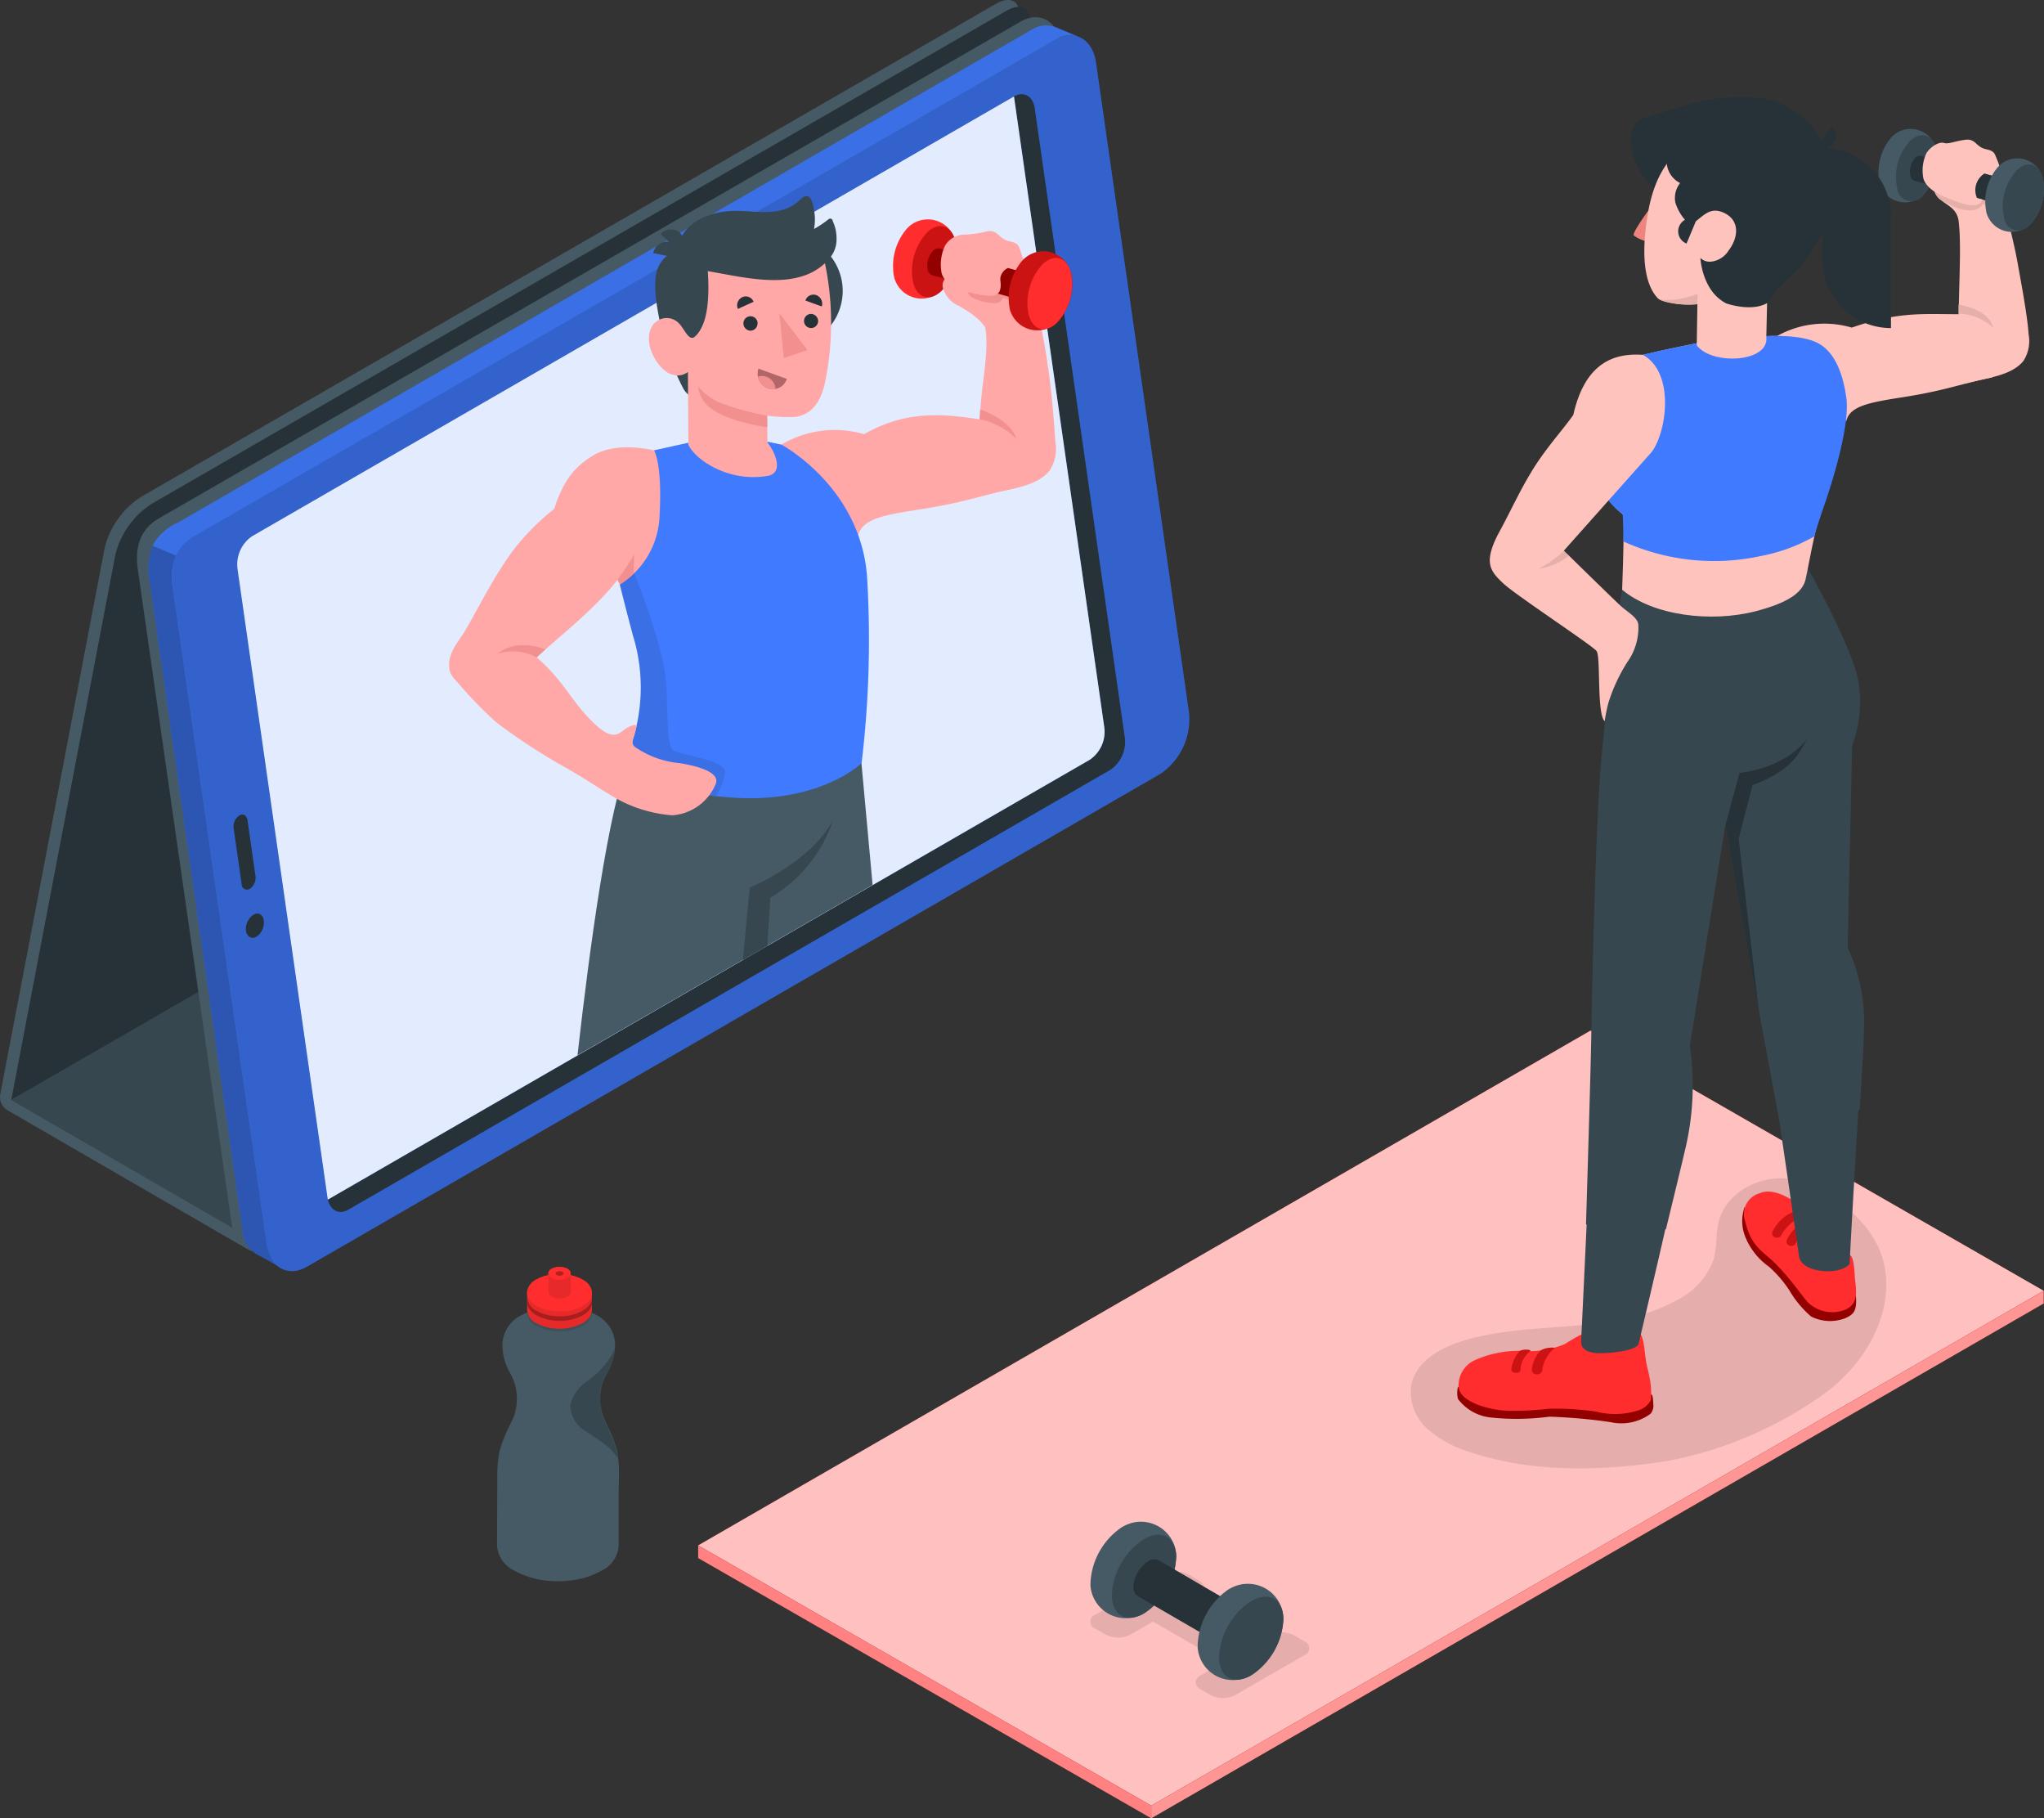 <svg xmlns="http://www.w3.org/2000/svg" width="191.284" height="170.117" viewBox="0 0 191.284 170.117">
  <rect x="0" y="0" width="191.284" height="170.117" fill="#333333" stroke="none"/>
  <g id="gym" transform="translate(-0.037 0.286)">
    <g id="Group_13239" data-name="Group 13239">
      <path id="Path_14426" data-name="Path 14426" d="M83.572,54.811,85.4,53.757l9.96-52.109C95.694-.092,94.723-.787,93.187.1L13.213,46.215a7.972,7.972,0,0,0-3.379,4.752L.064,102.084a1.426,1.426,0,0,0,.669,1.5l22.414,12.972L106.8,68.284,83.572,54.812Z" fill="#455a64"/>
      <path id="Path_14427" data-name="Path 14427" d="M10.835,51.609,1.091,102.628,86.566,53.607l9.8-51.32C96.7.551,95.725-.145,94.192.741L14.218,46.857a7.972,7.972,0,0,0-3.384,4.752h0Z" fill="#263238"/>
      <path id="Path_14428" data-name="Path 14428" d="M84.728,54.333,1.074,102.628,23.8,115.755l83.65-48.3L84.728,54.333Z" fill="#37474f"/>
      <path id="Path_14429" data-name="Path 14429" d="M95.547,1.737l-80.6,46.449c-1.771,1.019-2.321,2.657-2.006,4.845l8.751,61.05c.314,2.174,2.046,3.45,3.813,2.427l79.881-46.094a6.119,6.119,0,0,0,2.635-5.788L99.312,3.832c-.31-2.175-2-3.113-3.764-2.095h0Z" fill="#455a64"/>
      <path id="Path_14430" data-name="Path 14430" d="M100.981,3.159a2.493,2.493,0,0,0-2.174.27l-79.881,46.1a5.35,5.35,0,0,0-2.037,2.338l-2.578-1.094a4.862,4.862,0,0,1,2.4-2.179l79.876-46.1a2.445,2.445,0,0,1,2.259-.23l2.134.895Z" fill="#407bff"/>
      <path id="Path_14431" data-name="Path 14431" d="M100.981,3.159a2.493,2.493,0,0,0-2.174.27l-79.881,46.1a5.35,5.35,0,0,0-2.037,2.338l-2.578-1.094a4.862,4.862,0,0,1,2.4-2.179l79.876-46.1a2.445,2.445,0,0,1,2.259-.23l2.134.895Z" opacity="0.1"/>
      <path id="Path_14432" data-name="Path 14432" d="M24.28,117.181a2.8,2.8,0,0,1-1.55-2.343L14.076,54.382a6.232,6.232,0,0,1,.235-3.605l2.578,1.094c-.066.142-.128.288-.19.443s-.089.239-.128.359a.187.187,0,0,0,0,.053c-.049.137-.089.279-.124.416a4.34,4.34,0,0,0-.093.443,2.844,2.844,0,0,0-.044.332,5.031,5.031,0,0,0,0,1.413L25,116.1a2.8,2.8,0,0,0,1.572,2.361l-2.29-1.285Z" fill="#407bff"/>
      <path id="Path_14433" data-name="Path 14433" d="M26.57,118.466l-.128-.053-2.161-1.227a2.791,2.791,0,0,1-1.55-2.343L14.076,54.386a6.245,6.245,0,0,1,.23-3.609l2.214.93a5.439,5.439,0,0,0-.3,3.02l.089.593L25,116.114a2.012,2.012,0,0,0,.04.226.95.95,0,0,0,.027.12.981.981,0,0,0,.04.164.529.529,0,0,0,.044.164l.053.155a1.325,1.325,0,0,0,.075.182c.027.062.053.12.084.177s.058.111.089.164a2.657,2.657,0,0,0,.319.443l.115.12.128.115a2.113,2.113,0,0,0,.558.323h0Z" opacity="0.3"/>
      <path id="Path_14434" data-name="Path 14434" d="M98.807,3.434,18.2,49.878C16.433,50.9,15.888,52.535,16.2,54.75l8.791,61.382c.31,2.179,2,3.1,3.765,2.095l79.885-46.121a6.175,6.175,0,0,0,2.657-5.788l-8.7-60.789c-.332-2.179-2.02-3.113-3.787-2.094Z" fill="#407bff"/>
      <path id="Path_14435" data-name="Path 14435" d="M98.807,3.434,18.2,49.878C16.433,50.9,15.888,52.535,16.2,54.75l8.791,61.382c.31,2.179,2,3.1,3.765,2.095l79.885-46.121a6.175,6.175,0,0,0,2.657-5.788l-8.7-60.789c-.332-2.179-2.02-3.113-3.787-2.094Z" opacity="0.2"/>
      <path id="Path_14436" data-name="Path 14436" d="M103.944,71.742l-71.3,41.143c-.917.531-1.771.044-1.953-1.085L22.256,52.885a3.193,3.193,0,0,1,1.364-3l71.3-41.143c.917-.531,1.771-.044,1.949,1.085l8.437,58.925a3.175,3.175,0,0,1-1.364,2.994h0Z" fill="#263238"/>
      <path id="Path_14437" data-name="Path 14437" d="M22.256,52.885l8.437,58.925.027.133,71.3-41.148a3.166,3.166,0,0,0,1.364-3L94.927,8.739l-71.3,41.143a3.193,3.193,0,0,0-1.368,3h0Z" fill="#407bff"/>
      <path id="Path_14438" data-name="Path 14438" d="M22.256,52.885l8.437,58.925.027.133,71.3-41.148a3.166,3.166,0,0,0,1.364-3L94.927,8.739l-71.3,41.143a3.193,3.193,0,0,0-1.368,3h0Z" fill="#fff" opacity="0.85"/>
      <path id="Path_14439" data-name="Path 14439" d="M24.723,85.843a1.594,1.594,0,0,1-.686,1.506c-.443.266-.886.022-.983-.545a1.6,1.6,0,0,1,.709-1.51c.443-.266.886-.022.961.549h0Z" fill="#263238"/>
      <path id="Path_14440" data-name="Path 14440" d="M22.433,76.007a1.249,1.249,0,0,0-.536,1.174l.753,5.248a.5.5,0,0,0,.762.443,1.249,1.249,0,0,0,.536-1.174L23.2,76.45c-.084-.456-.425-.646-.762-.443Z" fill="#263238"/>
      <path id="Path_14441" data-name="Path 14441" d="M81.7,82.509l-9.845,5.682-2.3,1.329L54.081,98.443C55.179,88.7,57,75.037,58.953,70.666l21.7.443,1.045,11.4Z" fill="#455a64"/>
      <path id="Path_14442" data-name="Path 14442" d="M78,76.437A13.335,13.335,0,0,1,72.124,83.7l-.27,4.513-2.3,1.328.647-6.785s5.646-2.3,7.8-6.32Z" fill="#37474f"/>
      <path id="Path_14443" data-name="Path 14443" d="M73.156,41.313a9.818,9.818,0,0,1,7.746-.979c4.057-2.325,7.622-1.869,11.041-1.351.846.128,3.649-.279,4.181.2a2.817,2.817,0,0,1,.713,1.652l-1.705,4.54c-2.963.589-4.672,1.329-8.915,1.984-3.344.527-5.483.855-5.85,2.436a26.214,26.214,0,0,1-7.21-8.485h0Z" fill="#ffa8a7"/>
      <path id="Path_14444" data-name="Path 14444" d="M98.28,43.717a3.712,3.712,0,0,0,.514-2.7c-.1-1.811-.412-5.372-.682-6.935A44.118,44.118,0,0,0,97,28.434c-.669-2.064-.443-3.348-1.373-4.748s-5.43-2.431-6.417-.372c-.554,1.183,1.475,1.771,1.532,2.657,0,0-1.585,1.24-.443,1.665.886.337,1.745.479,2.011,3.282.235,2.476-.593,5.235-.593,8.977,0,1.541.775,6.076.775,6.076,1.9-.513,4.535-.677,5.793-2.254h0Z" fill="#ffa8a7"/>
      <path id="Path_14445" data-name="Path 14445" d="M90.432,27.273c.133.487,2.369.886,2.87.788a.779.779,0,0,0,.616-.483l1.537.469.058-1.28-4.978-.239a2.184,2.184,0,0,0-.1.744h0Z" fill="#f28f8f"/>
      <path id="Path_14446" data-name="Path 14446" d="M95.131,40.741s-.306-1.621-3.37-2.719c0,.3-.049.642-.049.917a6.9,6.9,0,0,1,3.419,1.8Z" fill="#f28f8f"/>
      <path id="Path_14447" data-name="Path 14447" d="M89.431,22.207a2.657,2.657,0,0,0-4.451-1.183l-.049.058a.38.38,0,0,0-.058.062,5.35,5.35,0,0,0-1.151,4.535.73.73,0,0,0,.071.23,2.657,2.657,0,0,0,3.171,1.652,2.835,2.835,0,0,0,.549-.217,2.493,2.493,0,0,0,.678-.487A5.337,5.337,0,0,0,89.449,22.2l-.018.009Z" fill="#ff2d2d"/>
      <path id="Path_14448" data-name="Path 14448" d="M86.752,21.507a5.337,5.337,0,0,0-1.258,4.659c.394,1.484,1.6,1.811,2.688.726a5.337,5.337,0,0,0,1.258-4.659c-.394-1.484-1.6-1.811-2.688-.726Z" fill="#cc1313"/>
      <path id="Path_14449" data-name="Path 14449" d="M97.089,25.5h-.022l-9.088-2.533a.633.633,0,0,0-.638.221,2.046,2.046,0,0,0-.487,1.772.651.651,0,0,0,.443.509l9.1,2.551a.642.642,0,0,0,.629-.226,2.046,2.046,0,0,0,.483-1.771.66.66,0,0,0-.416-.523h0Z" fill="#920000"/>
      <path id="Path_14450" data-name="Path 14450" d="M95.977,27.517c.151.571.611.7,1.032.279a2.046,2.046,0,0,0,.483-1.771.562.562,0,0,0-1.032-.279,2.046,2.046,0,0,0-.483,1.771Z" fill="#455a64"/>
      <path id="Path_14451" data-name="Path 14451" d="M95.791,23.987c-.421-1.222-.279-1.475-1.293-1.7s-1.023-1.063-2.033-.943a10.391,10.391,0,0,1-2.214.323A2.092,2.092,0,0,0,88.479,22.7a4.106,4.106,0,0,0-.354,2.365c.058.686.762,1.537,2.214,1.909s2.927.691,3.233,0c.239-.549.022-1.019.093-1.329a1.271,1.271,0,0,1,.7-.859l.713.195.713-.992Z" fill="#ffa8a7"/>
      <path id="Path_14452" data-name="Path 14452" d="M100.246,25.188A2.657,2.657,0,0,0,95.8,24l-.053.053-.058.062a5.376,5.376,0,0,0-1.147,4.539.74.74,0,0,0,.075.23,2.657,2.657,0,0,0,3.171,1.648,2.835,2.835,0,0,0,1.222-.7,5.314,5.314,0,0,0,1.262-4.659.062.062,0,0,1-.022.013h0Z" fill="#cc1313"/>
      <path id="Path_14453" data-name="Path 14453" d="M97.563,24.488A5.337,5.337,0,0,0,96.3,29.147c.4,1.484,1.6,1.811,2.688.726a5.345,5.345,0,0,0,1.263-4.66c-.4-1.488-1.6-1.811-2.693-.726h0Z" fill="#ff2d2d"/>
      <path id="Path_14454" data-name="Path 14454" d="M92.23,30.444c-.226-.735-1.643-1.665-2.52-2.139a2.6,2.6,0,0,1-1.435-1.665.886.886,0,0,1,.155-.771,3.351,3.351,0,0,1,.673-.443l.957-.5c.363-.195.709-.443,1.058-.664a1.192,1.192,0,0,1,.27-.137.368.368,0,0,1,.3.035c.345.244.3.912.16,1.249a2.954,2.954,0,0,1-.66.846,1.878,1.878,0,0,0-.549.762c-.053.279.3.492.5.585a5.99,5.99,0,0,0,1.2.412c.536.106-.266,1.918-.107,2.436h0Z" fill="#ffa8a7"/>
      <path id="Path_14455" data-name="Path 14455" d="M79.564,48.128a8.86,8.86,0,0,0-8.087-7.011l-5.957-.1s-1.537.257-4.194.815-4.03,1.811-4.265,3.928a12.535,12.535,0,0,0,.381,4.584l.585,4.061s2.055,5.651,2.214,7.816a18.3,18.3,0,0,1-1.3,8.446c7.839,3.446,15.146,4.535,21.218.16.912-5.283,1.081-13.193-.6-22.7Z" fill="#ffa8a7"/>
      <path id="Path_14456" data-name="Path 14456" d="M81.167,53.5c-.718-8.335-8.012-12.192-8.012-12.192L68.213,40.3l-6.971,1.55s1.741,8.654-3.2,12.551c0,0,.368,1.541,1.213,4.721a16.5,16.5,0,0,1-1.1,12.489s2.17,2.143,10.4,2.724,12.113-3.224,12.113-3.224a96.884,96.884,0,0,0,.5-17.6Z" fill="#407bff"/>
      <path id="Path_14457" data-name="Path 14457" d="M67.018,74.2A5.284,5.284,0,0,0,67.9,71.92c-.044-1.089-4.079-1.559-4.823-1.988s-.479-3.946-.753-6.78-2.046-7.529-2.923-9.788l.195-.6A7.684,7.684,0,0,1,58.058,54.4s.368,1.541,1.213,4.721a16.5,16.5,0,0,1-1.1,12.489c-.013,0,1.909,1.869,8.849,2.587Z" opacity="0.1"/>
      <path id="Path_14458" data-name="Path 14458" d="M61.242,41.853s-3.4-.885-5.638.443c-1.842,1.09-2.843,2.4-3.707,5.035a22.094,22.094,0,0,0-3.884,3.933c-2.037,2.786-3.543,6.036-4.681,7.821-.62.965-1.444,1.891-1.231,3.282.084.54.443.85,1.067,1.448l6.245-1.741c1.834-2,5.9-4.872,8.415-8.118l.217.443a7.9,7.9,0,0,0,3.707-6.231c.3-5.141-.509-6.315-.509-6.315Z" fill="#ffa8a7"/>
      <path id="Path_14459" data-name="Path 14459" d="M42.478,63.1a37.945,37.945,0,0,0,3.986,4.181,55.973,55.973,0,0,0,6.643,4.327c1.878,1.081,2.591,1.612,4.039,2.476a12.749,12.749,0,0,0,5.806,1.909,4.748,4.748,0,0,0,4.026-2.847c.527-1.023-1.129-1.678-3.357-2.037A8.645,8.645,0,0,1,59.613,69.7c-.443-.248-.443-.554-.27-1.05a6.2,6.2,0,0,0,.279-1.085c-.106-.075-.642,0-1.258.487-.744.6-1.368.744-3.136-1.067-1.829-1.878-2.573-3.725-4.965-5.757S42.478,63.1,42.478,63.1h0Z" fill="#ffa8a7"/>
      <path id="Path_14460" data-name="Path 14460" d="M59.347,52.61c.044-.673.035-1,.035-1a25.991,25.991,0,0,1-1.555,2.33l.217.443a6.777,6.777,0,0,0,1.329-1.041,3.427,3.427,0,0,1-.027-.735Z" fill="#f28f8f"/>
      <path id="Path_14461" data-name="Path 14461" d="M50.255,61.215a4.659,4.659,0,0,0-3.64-.328s1.519-1.519,4.455-.412l-.815.74Z" fill="#f28f8f"/>
      <path id="Path_14462" data-name="Path 14462" d="M63.413,23.164a2.746,2.746,0,0,0-1.9,1.9c-.332,1.094-.142,3.162.545,5.873a22.34,22.34,0,0,0,1.935,5.146,2.068,2.068,0,0,0,1.209.952l-.1-3.215-.133-2.245a9.2,9.2,0,0,0,1.577-3.587,5.751,5.751,0,0,0-.253-2.919l-2.883-1.9Z" fill="#37474f"/>
      <path id="Path_14463" data-name="Path 14463" d="M63.559,23.881l-2.392-.491a1.329,1.329,0,0,1,1.484-1.05,1.258,1.258,0,0,1,.911,1.528l0,.013h0Z" fill="#37474f"/>
      <path id="Path_14464" data-name="Path 14464" d="M63.621,23.265l-1.771-1.652a1.293,1.293,0,0,1,1.807-.133,1.249,1.249,0,0,1-.016,1.766l-.019.019h0Z" fill="#37474f"/>
      <path id="Path_14465" data-name="Path 14465" d="M68.43,26.981A5.235,5.235,0,1,0,73.616,21.7a5.235,5.235,0,0,0-5.186,5.284h0Z" fill="#37474f"/>
      <path id="Path_14466" data-name="Path 14466" d="M65.056,31.215c-.54.474-.988-.74-1.444-1.209a1.59,1.59,0,0,0-2.657.443c-.709,1.546.673,3.809,1.816,4.252a1.625,1.625,0,0,0,1.643-.186l.044,6.825c.784,1.528,3.875,3.5,7.4,2.9,1.51-.257.806-2.1,0-3.131l-.031-2.516a12.917,12.917,0,0,0,2.71.115c1.479-.244,2.241-1.364,2.657-2.967a27.372,27.372,0,0,0-.062-11.887c-1.661-1.271-7.4-1.023-10.859,1.2.306,4.442-.682,5.7-1.218,6.165h0Z" fill="#ffa8a7"/>
      <path id="Path_14467" data-name="Path 14467" d="M77.956,20.325a.266.266,0,0,0-.213-.164.368.368,0,0,0-.2.089,9.419,9.419,0,0,1-1.329.886,4.7,4.7,0,0,0,0-1.771c-.066-.363-.177-1.209-.629-1.293-.266-.053-.5.173-.7.359-1.794,1.7-4.159.934-6.333,1.019-1.82.066-4.012.824-4.823,2.6a1.658,1.658,0,0,0,.314,2.214,5.177,5.177,0,0,0,2.214.815c3.632.607,8.857,2.068,11.515-1.329a2.684,2.684,0,0,0,.549-1.771,3.685,3.685,0,0,0-.372-1.616l.009-.031Z" fill="#37474f"/>
      <path id="Path_14468" data-name="Path 14468" d="M71.831,38.607a25.313,25.313,0,0,1-4.464-1.236,5.37,5.37,0,0,1-2.006-1.515,2.9,2.9,0,0,0,1.191,2.055c1.771,1.329,5.292,1.772,5.292,1.772l-.013-1.076Z" fill="#f28f8f"/>
      <path id="Path_14469" data-name="Path 14469" d="M70.928,29.962a.673.673,0,0,1-.651.691.682.682,0,0,1-.669-.686.664.664,0,0,1,1.329,0l-.009,0Z" fill="#263238"/>
      <path id="Path_14470" data-name="Path 14470" d="M70.561,27.947l-1.47.669a.85.85,0,0,1,.416-1.1.788.788,0,0,1,1.041.4l.013.031h0Z" fill="#263238"/>
      <path id="Path_14471" data-name="Path 14471" d="M71.017,34.2l2.657.965a1.386,1.386,0,0,1-1.744.895l-.027-.009a1.475,1.475,0,0,1-.886-1.851h0Z" fill="#b16668"/>
      <path id="Path_14472" data-name="Path 14472" d="M71.88,36.056a1.329,1.329,0,0,0,.731.049,1.276,1.276,0,0,0-1.284-1.218,1.329,1.329,0,0,0-.354.058A1.43,1.43,0,0,0,71.88,36.056Z" fill="#f28f8f"/>
      <path id="Path_14473" data-name="Path 14473" d="M76.942,28.385l-1.532-.554a.788.788,0,0,1,.989-.515l.03.01a.859.859,0,0,1,.514,1.058Z" fill="#263238"/>
      <path id="Path_14474" data-name="Path 14474" d="M76.6,29.767a.66.66,0,1,1-.669-.682A.678.678,0,0,1,76.6,29.767Z" fill="#263238"/>
      <path id="Path_14475" data-name="Path 14475" d="M72.979,29.032l.407,4.185,2.214-.753Z" fill="#f28f8f"/>
    </g>
    <g id="Group_13240" data-name="Group 13240">
      <path id="Path_14476" data-name="Path 14476" d="M191.288,120.481l-83.512,48.167L65.375,144.3l83.513-48.167,42.4,24.345Z" fill="#ff2d2d"/>
      <path id="Path_14477" data-name="Path 14477" d="M191.288,120.481l-83.512,48.167L65.375,144.3l83.513-48.167,42.4,24.345Z" fill="#fff" opacity="0.7"/>
      <path id="Path_14478" data-name="Path 14478" d="M191.288,120.481v1.183L107.775,169.83v-1.182l83.512-48.167Z" fill="#ff2d2d"/>
      <path id="Path_14479" data-name="Path 14479" d="M191.288,120.481v1.183L107.775,169.83v-1.182l83.512-48.167Z" fill="#fff" opacity="0.5"/>
      <path id="Path_14480" data-name="Path 14480" d="M107.775,168.648,65.374,144.3v1.183l42.4,24.345v-1.182Z" fill="#ff2d2d"/>
      <path id="Path_14481" data-name="Path 14481" d="M107.775,168.648,65.374,144.3v1.183l42.4,24.345v-1.182Z" fill="#fff" opacity="0.4"/>
    </g>
    <g id="Group_13241" data-name="Group 13241">
      <path id="Path_14482" data-name="Path 14482" d="M113.356,158.32l-.943-.545c-.642-.372-.642-.97,0-1.329l2.108-1.218-6.581-3.8-2.108,1.218a2.591,2.591,0,0,1-2.325,0l-.943-.549a.7.7,0,0,1,0-1.329l6.395-3.733a2.551,2.551,0,0,1,2.321,0l.948.545c.642.372.642.97,0,1.329l-2.33,1.329,6.581,3.8,2.33-1.329a2.578,2.578,0,0,1,2.321,0l.948.549a.7.7,0,0,1,0,1.329l-6.4,3.689a2.56,2.56,0,0,1-2.326.044h0Z" opacity="0.1"/>
      <path id="Path_14483" data-name="Path 14483" d="M110.122,145.419V145.4a3.313,3.313,0,0,0-5-2.852H105.1l-.08.053a.608.608,0,0,0-.089.058,6.683,6.683,0,0,0-2.843,5.106v.337a3.3,3.3,0,0,0,4.026,2.923,3.037,3.037,0,0,0,.974-.372,6.643,6.643,0,0,0,3.012-5.213s.018-.009.018-.018h0Z" fill="#455a64"/>
      <path id="Path_14484" data-name="Path 14484" d="M107.1,143.714a6.643,6.643,0,0,0-3.011,5.213c0,1.922,1.351,2.7,3.011,1.74a6.643,6.643,0,0,0,3.011-5.213C110.123,143.532,108.759,142.753,107.1,143.714Z" fill="#37474f"/>
      <path id="Path_14485" data-name="Path 14485" d="M116.256,150.215h-.022l-7.741-4.513a.943.943,0,0,0-1,.075,3.073,3.073,0,0,0-1.391,2.4.965.965,0,0,0,.443.885l7.741,4.486a.961.961,0,0,0,1-.084,3.069,3.069,0,0,0,1.386-2.4.992.992,0,0,0-.408-.85Z" fill="#263238"/>
      <path id="Path_14486" data-name="Path 14486" d="M113.869,152.7c0,.886.62,1.244,1.386.8a3.069,3.069,0,0,0,1.386-2.4c0-.886-.62-1.244-1.386-.8A3.069,3.069,0,0,0,113.869,152.7Z" fill="#455a64"/>
      <path id="Path_14487" data-name="Path 14487" d="M120.14,151.212a3.313,3.313,0,0,0-3.308-3.317h0a3.278,3.278,0,0,0-1.678.443h-.022l-.08.049-.093.058a6.687,6.687,0,0,0-2.839,5.106v.341a3.3,3.3,0,0,0,4.03,2.923,2.941,2.941,0,0,0,.974-.372,6.643,6.643,0,0,0,3.011-5.213A.019.019,0,0,0,120.14,151.212Z" fill="#455a64"/>
      <path id="Path_14488" data-name="Path 14488" d="M117.133,149.506a6.643,6.643,0,0,0-3.011,5.217c0,1.918,1.329,2.7,3.011,1.736a6.643,6.643,0,0,0,3.011-5.213C120.144,149.324,118.794,148.549,117.133,149.506Z" fill="#37474f"/>
    </g>
    <g id="Group_13242" data-name="Group 13242">
      <path id="Path_14489" data-name="Path 14489" d="M57.784,135.445a12.805,12.805,0,0,0-.917-2.365c-.04-.089-.084-.173-.124-.261a4.845,4.845,0,0,1,.062-4.57c.031-.049.058-.1.084-.146a5.235,5.235,0,0,0,.709-2.693,3.189,3.189,0,0,0-1.537-2.547,5.583,5.583,0,0,0-.713-.346,1.218,1.218,0,0,1-.775-1.129v-1.373h-4.46v1.4a1.227,1.227,0,0,1-.784,1.125,4.868,4.868,0,0,0-.718.341,3.18,3.18,0,0,0-1.555,2.533,5.2,5.2,0,0,0,.686,2.7l.075.137a4.872,4.872,0,0,1,.04,4.584c-.044.084-.089.168-.128.257a12.4,12.4,0,0,0-.934,2.361,10.957,10.957,0,0,0-.217,2.4l-.027,6.492a2.83,2.83,0,0,0,1.656,2.33,7.79,7.79,0,0,0,3.224.943,9.8,9.8,0,0,0,1.612,0,7.759,7.759,0,0,0,3.211-.917,2.822,2.822,0,0,0,1.678-2.316v-4.694c0-.585.027-1.2.027-1.807a10.947,10.947,0,0,0-.176-2.431h0Z" fill="#455a64"/>
      <path id="Path_14490" data-name="Path 14490" d="M56.8,128.249c.031-.049.058-.1.084-.146a5.164,5.164,0,0,0,.691-2.281,4.159,4.159,0,0,1-.443.926,8.858,8.858,0,0,1-2.011,2.095,3.787,3.787,0,0,0-1.709,2.316,2.842,2.842,0,0,0,1.329,2.392,24.612,24.612,0,0,1,2.338,1.643,5.669,5.669,0,0,1,.779.97c-.031-.244-.066-.483-.115-.718a12.81,12.81,0,0,0-.917-2.365c-.04-.089-.084-.173-.124-.261a4.845,4.845,0,0,1,.1-4.57h0Z" fill="#37474f"/>
      <path id="Path_14491" data-name="Path 14491" d="M49.365,121.534v.748a1.51,1.51,0,0,0,.886,1.244,4.747,4.747,0,0,0,4.287,0,2.033,2.033,0,0,0,.669-.576,1.143,1.143,0,0,0,.221-.655v-.761a.775.775,0,0,0-.022-.2,1.621,1.621,0,0,0-.859-1.041l-.044-.022a4.739,4.739,0,0,0-4.243,0,1.621,1.621,0,0,0-.886,1.027A.886.886,0,0,0,49.365,121.534Z" fill="#ff2d2d"/>
      <path id="Path_14492" data-name="Path 14492" d="M49.364,121.784v.748a1.51,1.51,0,0,0,.886,1.244,4.747,4.747,0,0,0,4.287,0,2.033,2.033,0,0,0,.669-.576,1.143,1.143,0,0,0,.221-.655v-.761a.775.775,0,0,0-.022-.2,1.621,1.621,0,0,0-.859-1.041l-.044-.022a4.739,4.739,0,0,0-4.243,0,1.621,1.621,0,0,0-.886,1.027.886.886,0,0,0-.009.239Z" opacity="0.1"/>
      <path id="Path_14493" data-name="Path 14493" d="M54.553,122.784c1.182-.678,1.187-1.772,0-2.476a4.734,4.734,0,0,0-4.287,0c-1.187.678-1.191,1.771,0,2.471a4.735,4.735,0,0,0,4.287,0h0Z" opacity="0.2"/>
      <path id="Path_14494" data-name="Path 14494" d="M49.365,120.658v.443a.885.885,0,0,0,.022.213,1.639,1.639,0,0,0,.859,1.036,4.242,4.242,0,0,0,1.9.509,4.473,4.473,0,0,0,2.392-.5,2.028,2.028,0,0,0,.673-.576,1.182,1.182,0,0,0,.2-.443.811.811,0,0,0,.022-.208v-.465a1.5,1.5,0,0,0-.886-1.24c-.053-.031-.106-.062-.164-.089a4.757,4.757,0,0,0-4.123.071,1.51,1.51,0,0,0-.89,1.244h0Z" fill="#ff2d2d"/>
      <path id="Path_14495" data-name="Path 14495" d="M49.378,121.084v.443a.885.885,0,0,0,.022.213,1.639,1.639,0,0,0,.859,1.036,4.242,4.242,0,0,0,1.9.509,4.473,4.473,0,0,0,2.392-.5,2.028,2.028,0,0,0,.673-.576,1.182,1.182,0,0,0,.2-.443.811.811,0,0,0,.022-.208V121.1a1.5,1.5,0,0,0-.886-1.24c-.053-.031-.106-.062-.164-.089a4.757,4.757,0,0,0-4.123.071,1.51,1.51,0,0,0-.89,1.244h0Z" opacity="0.1"/>
      <path id="Path_14496" data-name="Path 14496" d="M49.365,120.644c0,.961,1.351,1.745,3.025,1.771s3.034-.771,3.038-1.732-1.351-1.745-3.025-1.771-3.034.771-3.038,1.732Z" fill="#ff2d2d"/>
      <path id="Path_14497" data-name="Path 14497" d="M51.353,118.855v1.572a.382.382,0,0,0,0,.071.571.571,0,0,0,.3.359,1.427,1.427,0,0,0,.655.177,1.5,1.5,0,0,0,.828-.173.646.646,0,0,0,.23-.2.377.377,0,0,0,.071-.155.391.391,0,0,0,0-.071v-1.572a.527.527,0,0,0-.306-.443l-.053-.027a1.652,1.652,0,0,0-1.43.022.523.523,0,0,0-.3.439h0Z" fill="#ff2d2d"/>
      <path id="Path_14498" data-name="Path 14498" d="M51.365,119.011v1.572a.382.382,0,0,0,0,.071.571.571,0,0,0,.3.359,1.427,1.427,0,0,0,.655.177,1.5,1.5,0,0,0,.828-.173.646.646,0,0,0,.23-.2.377.377,0,0,0,.071-.155.391.391,0,0,0,0-.071V119.02a.527.527,0,0,0-.306-.443l-.053-.027a1.652,1.652,0,0,0-1.43.022.523.523,0,0,0-.3.439h0Z" opacity="0.1"/>
      <path id="Path_14499" data-name="Path 14499" d="M51.353,118.851c0,.332.469.607,1.05.607s1.05-.266,1.05-.6-.443-.607-1.045-.607-1.054.266-1.054.6Z" fill="#ff2d2d"/>
      <path id="Path_14500" data-name="Path 14500" d="M52.031,118.855c0,.115.164.213.372.213s.372-.093.372-.213-.164-.213-.372-.213S52.031,118.735,52.031,118.855Z" fill="#ff2d2d"/>
      <path id="Path_14501" data-name="Path 14501" d="M52.036,118.855c0,.115.164.213.372.213s.372-.093.372-.213-.164-.213-.372-.213S52.036,118.735,52.036,118.855Z" opacity="0.3"/>
    </g>
    <g id="Group_13245" data-name="Group 13245">
      <path id="Path_14502" data-name="Path 14502" d="M160.889,113.966c-.3,1.182-.16,2.445-.5,3.614a6.851,6.851,0,0,1-3.428,3.773c-6.036,3.392-13.68,1.771-20.275,3.893-2.042.66-4.185,1.957-4.584,4.066a4.651,4.651,0,0,0,1.577,4.141,10.7,10.7,0,0,0,4.048,2.152c5.877,1.94,12.219,1.741,18.339.8a36.921,36.921,0,0,0,14.9-6.448c3.543-2.679,6.129-7.02,5.5-11.4-.571-3.986-4.3-6.935-7.941-8.282-2.883-1.067-6.856.638-7.639,3.7h0Z" opacity="0.1"/>
      <g id="Group_13244" data-name="Group 13244">
        <path id="Path_14503" data-name="Path 14503" d="M166.172,31.25a9.037,9.037,0,0,1,7.157-.885c4.429-1.528,6.643-1.249,10.186-1.253.793,0,3.375-.252,3.862.195a2.574,2.574,0,0,1,.66,1.523l-1.577,4.2c-2.737.54-4.314,1.209-8.237,1.829-3.1.492-5.066.788-5.408,2.254a24.3,24.3,0,0,1-6.643-7.861h0Z" fill="#ffc3bd"/>
        <path id="Path_14504" data-name="Path 14504" d="M189.4,33.474a3.437,3.437,0,0,0,.479-2.493c-.1-1.674-.709-4.872-.961-6.3-.4-2.307-.85-3.7-1.178-5.54-.35-1.975-.142-3.012-.85-4.575-.647-1.426-4.978-1.851-5.872.049-.514,1.094,1.364,1.643,1.417,2.476,0,0-1.714-.536-1.355.518.443,1.267,2.059,1.191,2.254,2.812.279,2.281,0,6.081,0,9.539,0,1.426.718,5.616.718,5.616,1.749-.5,4.18-.647,5.349-2.1Z" fill="#ffc3bd"/>
        <path id="Path_14505" data-name="Path 14505" d="M186.638,19.142l.66-2.09-5.833-1.112c.443.394.93.748.957,1.174,0,0-1.714-.536-1.355.518a1.771,1.771,0,0,0,.487.722,13.25,13.25,0,0,0,1.771.864c1.058.323,1.864.221,2.263-.4a9.275,9.275,0,0,1,1.05.323h0Z" fill="#e5afaa"/>
        <path id="Path_14506" data-name="Path 14506" d="M183.32,29.063a4.9,4.9,0,0,1,3.264,1.329s-.221-1.643-3.26-2.179v.815l0,.035Z" fill="#e5afaa"/>
        <g id="Group_13243" data-name="Group 13243">
          <path id="Path_14507" data-name="Path 14507" d="M181.212,13.6A2.454,2.454,0,0,0,177.1,12.5a.5.5,0,0,0-.049.049L177,12.61a4.969,4.969,0,0,0-1.063,4.194v.022a.7.7,0,0,0,.066.213,2.453,2.453,0,0,0,2.932,1.523,2.786,2.786,0,0,0,.5-.2,2.24,2.24,0,0,0,.624-.443,4.929,4.929,0,0,0,1.165-4.3l-.014-.018Z" fill="#455a64"/>
          <path id="Path_14508" data-name="Path 14508" d="M178.737,12.951a4.92,4.92,0,0,0-1.165,4.318,1.359,1.359,0,0,0,2.484.673,4.929,4.929,0,0,0,1.165-4.3C180.854,12.247,179.742,11.955,178.737,12.951Z" fill="#37474f"/>
          <path id="Path_14509" data-name="Path 14509" d="M188.289,16.64h-.022L179.852,14.3a.585.585,0,0,0-.589.2,1.878,1.878,0,0,0-.443,1.652.593.593,0,0,0,.394.474l8.415,2.338a.6.6,0,0,0,.58-.208,1.887,1.887,0,0,0,.443-1.656.6.6,0,0,0-.363-.465Z" fill="#263238"/>
          <path id="Path_14510" data-name="Path 14510" d="M187.262,18.5a.518.518,0,0,0,.952.261,1.887,1.887,0,0,0,.443-1.656c-.142-.527-.567-.642-.952-.257a1.878,1.878,0,0,0-.443,1.652h0Z" fill="#455a64"/>
          <path id="Path_14511" data-name="Path 14511" d="M187.089,15.241c-.385-1.129-.257-1.364-1.2-1.568s-.943-.983-1.878-.886-1.639.443-2.055.3-1.249.328-1.634.952A3.813,3.813,0,0,0,180,16.22c.053.633.722,1.386,2.011,1.913s3.162,1.329,3.57.252l-.531-.146a1.833,1.833,0,0,1,.726-2.307l.655.182.655-.873Z" fill="#ffc3bd"/>
          <path id="Path_14512" data-name="Path 14512" d="M191.2,16.348a2.453,2.453,0,0,0-3-1.736,2.418,2.418,0,0,0-1.112.647l-.044.053-.058.058a4.947,4.947,0,0,0-1.058,4.194v.027c.022.071.044.142.071.213a2.454,2.454,0,0,0,2.932,1.523,2.542,2.542,0,0,0,.5-.195,2.346,2.346,0,0,0,.629-.443,4.916,4.916,0,0,0,1.147-4.3.062.062,0,0,0-.009-.035h0Z" fill="#455a64"/>
          <path id="Path_14513" data-name="Path 14513" d="M188.728,15.7a4.929,4.929,0,0,0-1.16,4.3,1.357,1.357,0,0,0,2.484.669,4.916,4.916,0,0,0,1.16-4.291c-.363-1.382-1.475-1.683-2.484-.682h0Z" fill="#37474f"/>
        </g>
        <path id="Path_14514" data-name="Path 14514" d="M136.531,129.449c-.146.049-.168.885-.035,1.174a4.428,4.428,0,0,0,2.95,1.7,23.3,23.3,0,0,0,5.585-.066,50.971,50.971,0,0,1,5.722.509,4.6,4.6,0,0,0,3.742-.779,1.174,1.174,0,0,0,.261-.921c-.031-.74-.1-.886-.186-.886l-18.038-.726Z" fill="#920000"/>
        <path id="Path_14515" data-name="Path 14515" d="M154.281,127.987q.053.221.093.443a7.529,7.529,0,0,1,.164,2.267,2.064,2.064,0,0,1-1.328,1.014,6.99,6.99,0,0,1-3.778.075,26.345,26.345,0,0,0-4.429-.275,27.645,27.645,0,0,1-3.871.195,9.3,9.3,0,0,1-2.852-.585c-.766-.328-1.546-.744-1.732-1.532A2.591,2.591,0,0,1,137.988,127a10.054,10.054,0,0,1,4.779-.885,8.583,8.583,0,0,0,3.72-.655,16.468,16.468,0,0,1,1.741-.992,4.429,4.429,0,0,1,1.329-.062c.988-.022,1.975-.044,2.958-.053h.806c.531.044.629,1.882.691,2.237.053.283.062.58.137.855.04.181.088.363.133.544h0Z" fill="#ff2d2d"/>
        <path id="Path_14516" data-name="Path 14516" d="M145.552,125.817a3.264,3.264,0,0,0-1.183,2.037c.027.558-.952.607-.979.049a2.933,2.933,0,0,1,.855-1.864,2.125,2.125,0,0,1,1.306-.221Z" fill="#cc1313"/>
        <path id="Path_14517" data-name="Path 14517" d="M143.285,126.1a2.3,2.3,0,0,0-.952,1.771c0,.412-.885.376-.855-.035a3.029,3.029,0,0,1,.779-1.723c.27-.173.939-.177,1.027-.013Z" fill="#cc1313"/>
        <path id="Path_14518" data-name="Path 14518" d="M163.307,112.629a3.939,3.939,0,0,0,.093,2.883,6.275,6.275,0,0,0,2.179,2.71,10.982,10.982,0,0,1,1.931,2.245,9.615,9.615,0,0,0,2.015,2.418,3.937,3.937,0,0,0,3.18.164c.828-.368,1.1-.686,1.023-2.015s-4.123-1.705-4.123-1.705l-6.3-6.7Z" fill="#920000"/>
        <path id="Path_14519" data-name="Path 14519" d="M173.1,117.106c.341.124.443.775.518,2.068.062.979.5,2.409-.837,3.051a3.293,3.293,0,0,1-3.583-.686c-.939-1.134-1.581-2.135-2.923-3.516-1.16-1.2-2.352-1.585-2.91-4.017a2.013,2.013,0,0,1,1.364-2.657c1.439-.647,3.437.885,4.478,1.6.841.558,3.547,4.035,3.893,4.154Z" fill="#ff2d2d"/>
        <path id="Path_14520" data-name="Path 14520" d="M169.206,112.881l-.195-.062a3.756,3.756,0,0,0-3.1,2.135c-.19.443.421.758.771.416a4.017,4.017,0,0,1,3.1-2.126,1.686,1.686,0,0,0-.576-.363h0Z" fill="#cc1313"/>
        <path id="Path_14521" data-name="Path 14521" d="M170.167,113.607a3.733,3.733,0,0,0-2.914,2.113c-.186.443.421.757.771.416a3.849,3.849,0,0,1,2.6-2.02,5.675,5.675,0,0,0-.452-.509h0Z" fill="#cc1313"/>
        <path id="Path_14522" data-name="Path 14522" d="M172.776,88.452c-.226-4.765.292-13.114.239-18.977,1.51-5.159.443-7.334-.886-9.881a46.612,46.612,0,0,0-3.33-5.607l-3.1,13.061-4.973,5.288s2.963,15.363,3.694,18.676c.62,2.817,3.986,26.311,3.986,26.311.314,1.532,3.88,1.727,4.726.642.239-5.213,1.191-20.04,1.2-21.7a17.178,17.178,0,0,0-1.559-7.812h0Z" fill="#37474f"/>
        <path id="Path_14523" data-name="Path 14523" d="M151.141,65.037s-1.971,28.229-1.971,33.831c0,2.144-1.169,26.408-1.169,26.408,0,.633.589,1.1,2.046,1.041,2.077-.093,3.255-.479,3.339-.885.062-.288,3.246-13.6,4.07-17.95a32.976,32.976,0,0,0,.345-9.836c1.174-6.245,3.543-19.854,4.1-24.323.483-3.822-10.757-8.286-10.757-8.286h0Z" fill="#37474f"/>
        <path id="Path_14524" data-name="Path 14524" d="M151.836,54.86c-1,6.081-1.187,7.972-1.927,15.766-.576,6.067-.93,23.605-.957,26.054s-.492,17.578-.492,17.578,4.575,1.723,7.485.443c0,0,1.289-5.27,1.847-7.662a25.715,25.715,0,0,0,.385-9.5L161.5,76.9s2.657,14.827,3.446,19.044l1.555,8.313a10.329,10.329,0,0,0,3.884.616,6.333,6.333,0,0,0,3.685-1.369s.39-5.589.4-7.48a16.43,16.43,0,0,0-1.523-7.657l.42-18.907a11.439,11.439,0,0,0,.443-6.643c-1.187-4.105-4.805-10.279-4.805-10.279l-17.17,2.321Z" fill="#37474f"/>
        <path id="Path_14525" data-name="Path 14525" d="M161.5,76.933l1.329-4.907s4.114-.328,6.3-3.166c-.7,1.329-1.373,2.91-5.084,4.322l-1.3,5.009,1.922,16.36Z" fill="#263238"/>
        <path id="Path_14526" data-name="Path 14526" d="M172.82,36.906c-.279-1.98-.983-4.38-2.887-5.2s-5.337-.5-5.337-.5c-.27.885-3.543,2.059-5.182.5-1.577.332-3.512.691-5.633,1.209-1.683.407-2.657,6.78-3.778,8.857-1.3,2.414.354,4.872,2.011,6.156,0,0-.044,3.853-.173,6.958,2.905,2.436,8.33,3.1,12.524,2.006,3.158-.824,4.4-1.807,4.659-3.034.208-.957.766-4.057,1.227-5.727,1.063-3.87,2.941-8.587,2.569-11.222h0Z" fill="#ffc3bd"/>
        <path id="Path_14527" data-name="Path 14527" d="M169.932,31.7c-1.909-.819-5.341-.5-5.341-.5-.27.886-3.543,2.059-5.182.5-1.577.332-3.512.691-5.633,1.209-1.683.407-3.516,4.473-4.455,8.627a6.357,6.357,0,0,0,2.577,6.28s.049,1.125.066,2.56a20.6,20.6,0,0,0,12.879,1.355,16.006,16.006,0,0,0,4.973-1.829c.106-.319.217-.824.93-2.879s2.445-7.485,2.073-10.12c-.279-1.98-.983-4.38-2.887-5.2h0Z" fill="#407bff"/>
        <path id="Path_14528" data-name="Path 14528" d="M153.776,32.911c-2.555-.173-5.372.6-6.506,5.624-.885,1.271-2.276,2.781-3.543,4.717-1.417,2.214-2.214,4.11-3.543,6.532-1.289,2.578-.713,3.353.558,4.535,1.164,1.085,8.277,5.757,8.7,6.3s0,5.824.766,6.577a16.211,16.211,0,0,1,.341-1.7,15.916,15.916,0,0,1,1.771-3.826,5.552,5.552,0,0,0,1.036-3.543c-.1-.7-1.094-1.182-1.771-1.838-1.794-1.714-5.195-5.058-5.195-5.058l8.2-9.212c1.417-1.834,2.227-7.436-.815-9.11Z" fill="#ffc3bd"/>
        <path id="Path_14529" data-name="Path 14529" d="M146.407,51.237a10.4,10.4,0,0,1-2.374,1.683,5.611,5.611,0,0,0,2.79-1.187l-.416-.5Z" opacity="0.1"/>
        <path id="Path_14530" data-name="Path 14530" d="M152.674,12.969v-.031a2.254,2.254,0,0,1,.479-1.718,2.755,2.755,0,0,1,1.156-.585c1.138-.359,2.276-.718,3.428-1.032a17.239,17.239,0,0,1,6.67-.748,7.735,7.735,0,0,1,5.651,3.282,2.657,2.657,0,0,1,.469,1.094c.022.266-.084.5-.071.775.04.828.443,1.634.549,2.453a19.129,19.129,0,0,1,.128,2.657c0,3.676-8.64,5.691-8.583,8.211q-2.152-2.857-4.3-5.722c0-.23-.607-.833-.74-1.032-.257-.376-.483-.779-.718-1.169-.726-1.218-1.953-1.86-2.8-2.958a6.338,6.338,0,0,1-1.32-3.476h0Z" fill="#263238"/>
        <path id="Path_14531" data-name="Path 14531" d="M154.317,19.386s-1.568,2.122-1.386,2.361a3.463,3.463,0,0,0,1.107.527l.279-2.888Z" fill="#ed847e"/>
        <path id="Path_14532" data-name="Path 14532" d="M159.117,12.654c-1.461.664-3.986,1.9-4.872,7.051-.885,5.288.235,7.188.943,7.919.479.492,3.038.775,4.4.443,1.7-.443,5.408-2.046,7.228-4.712,2.148-3.144,2.75-7.427.509-9.216a8.707,8.707,0,0,0-8.206-1.484h0Z" fill="#ffc3bd"/>
        <path id="Path_14533" data-name="Path 14533" d="M158.891,27.761l-.066,4.265c1.444,1.9,6.776,1.581,6.51-.757l.1-4.455Z" fill="#ffc3bd"/>
        <path id="Path_14534" data-name="Path 14534" d="M155.34,27.721a7.392,7.392,0,0,0,3.543.443l.031-.961a9.588,9.588,0,0,1-1.718.479,5.984,5.984,0,0,1-1.856.04h0Z" fill="#e5afaa"/>
        <path id="Path_14535" data-name="Path 14535" d="M158.5,12.468a5.7,5.7,0,0,0-1.705.886,2.29,2.29,0,0,0-.625.731,1.723,1.723,0,0,0-.155.855,2.276,2.276,0,0,0,1.253,1.9,2.241,2.241,0,0,0-.443,1.834,4.473,4.473,0,0,0,1.231,1.949.332.332,0,0,0,.106.084.292.292,0,0,0,.235-.062c.925-.562,1.528-1.572,2.781-1.1,1.639.62,1.661,2.241.611,3.632a2.214,2.214,0,0,1-1.6,1.014,1.236,1.236,0,0,1-1.023-.345s.137,3.1,2.427,4.256c0,0,2.347.837,3.849-.049.934-1.585,2.489-2.6,3.543-3.986,2.79-3.68,5.221-9.885-.593-12.073-.2-.075-.4-.146-.607-.208a12.622,12.622,0,0,0-8.6.443c-.226.071-.456.168-.682.239h0Z" fill="#263238"/>
        <path id="Path_14536" data-name="Path 14536" d="M177,30.409a6.408,6.408,0,0,1-6.413-6.4V13.54A6.413,6.413,0,0,1,177,19.948V30.409Z" fill="#263238"/>
        <path id="Path_14537" data-name="Path 14537" d="M157.869,22.5a1.231,1.231,0,0,1-.694-1.6l.008-.02a1.267,1.267,0,0,1,1.643-.673Z" fill="#263238"/>
        <path id="Path_14538" data-name="Path 14538" d="M170.083,13.332a1.085,1.085,0,0,0,1.528-.135l.013-.016a1.116,1.116,0,0,0-.168-1.559Z" fill="#263238"/>
      </g>
    </g>
  </g>
</svg>

